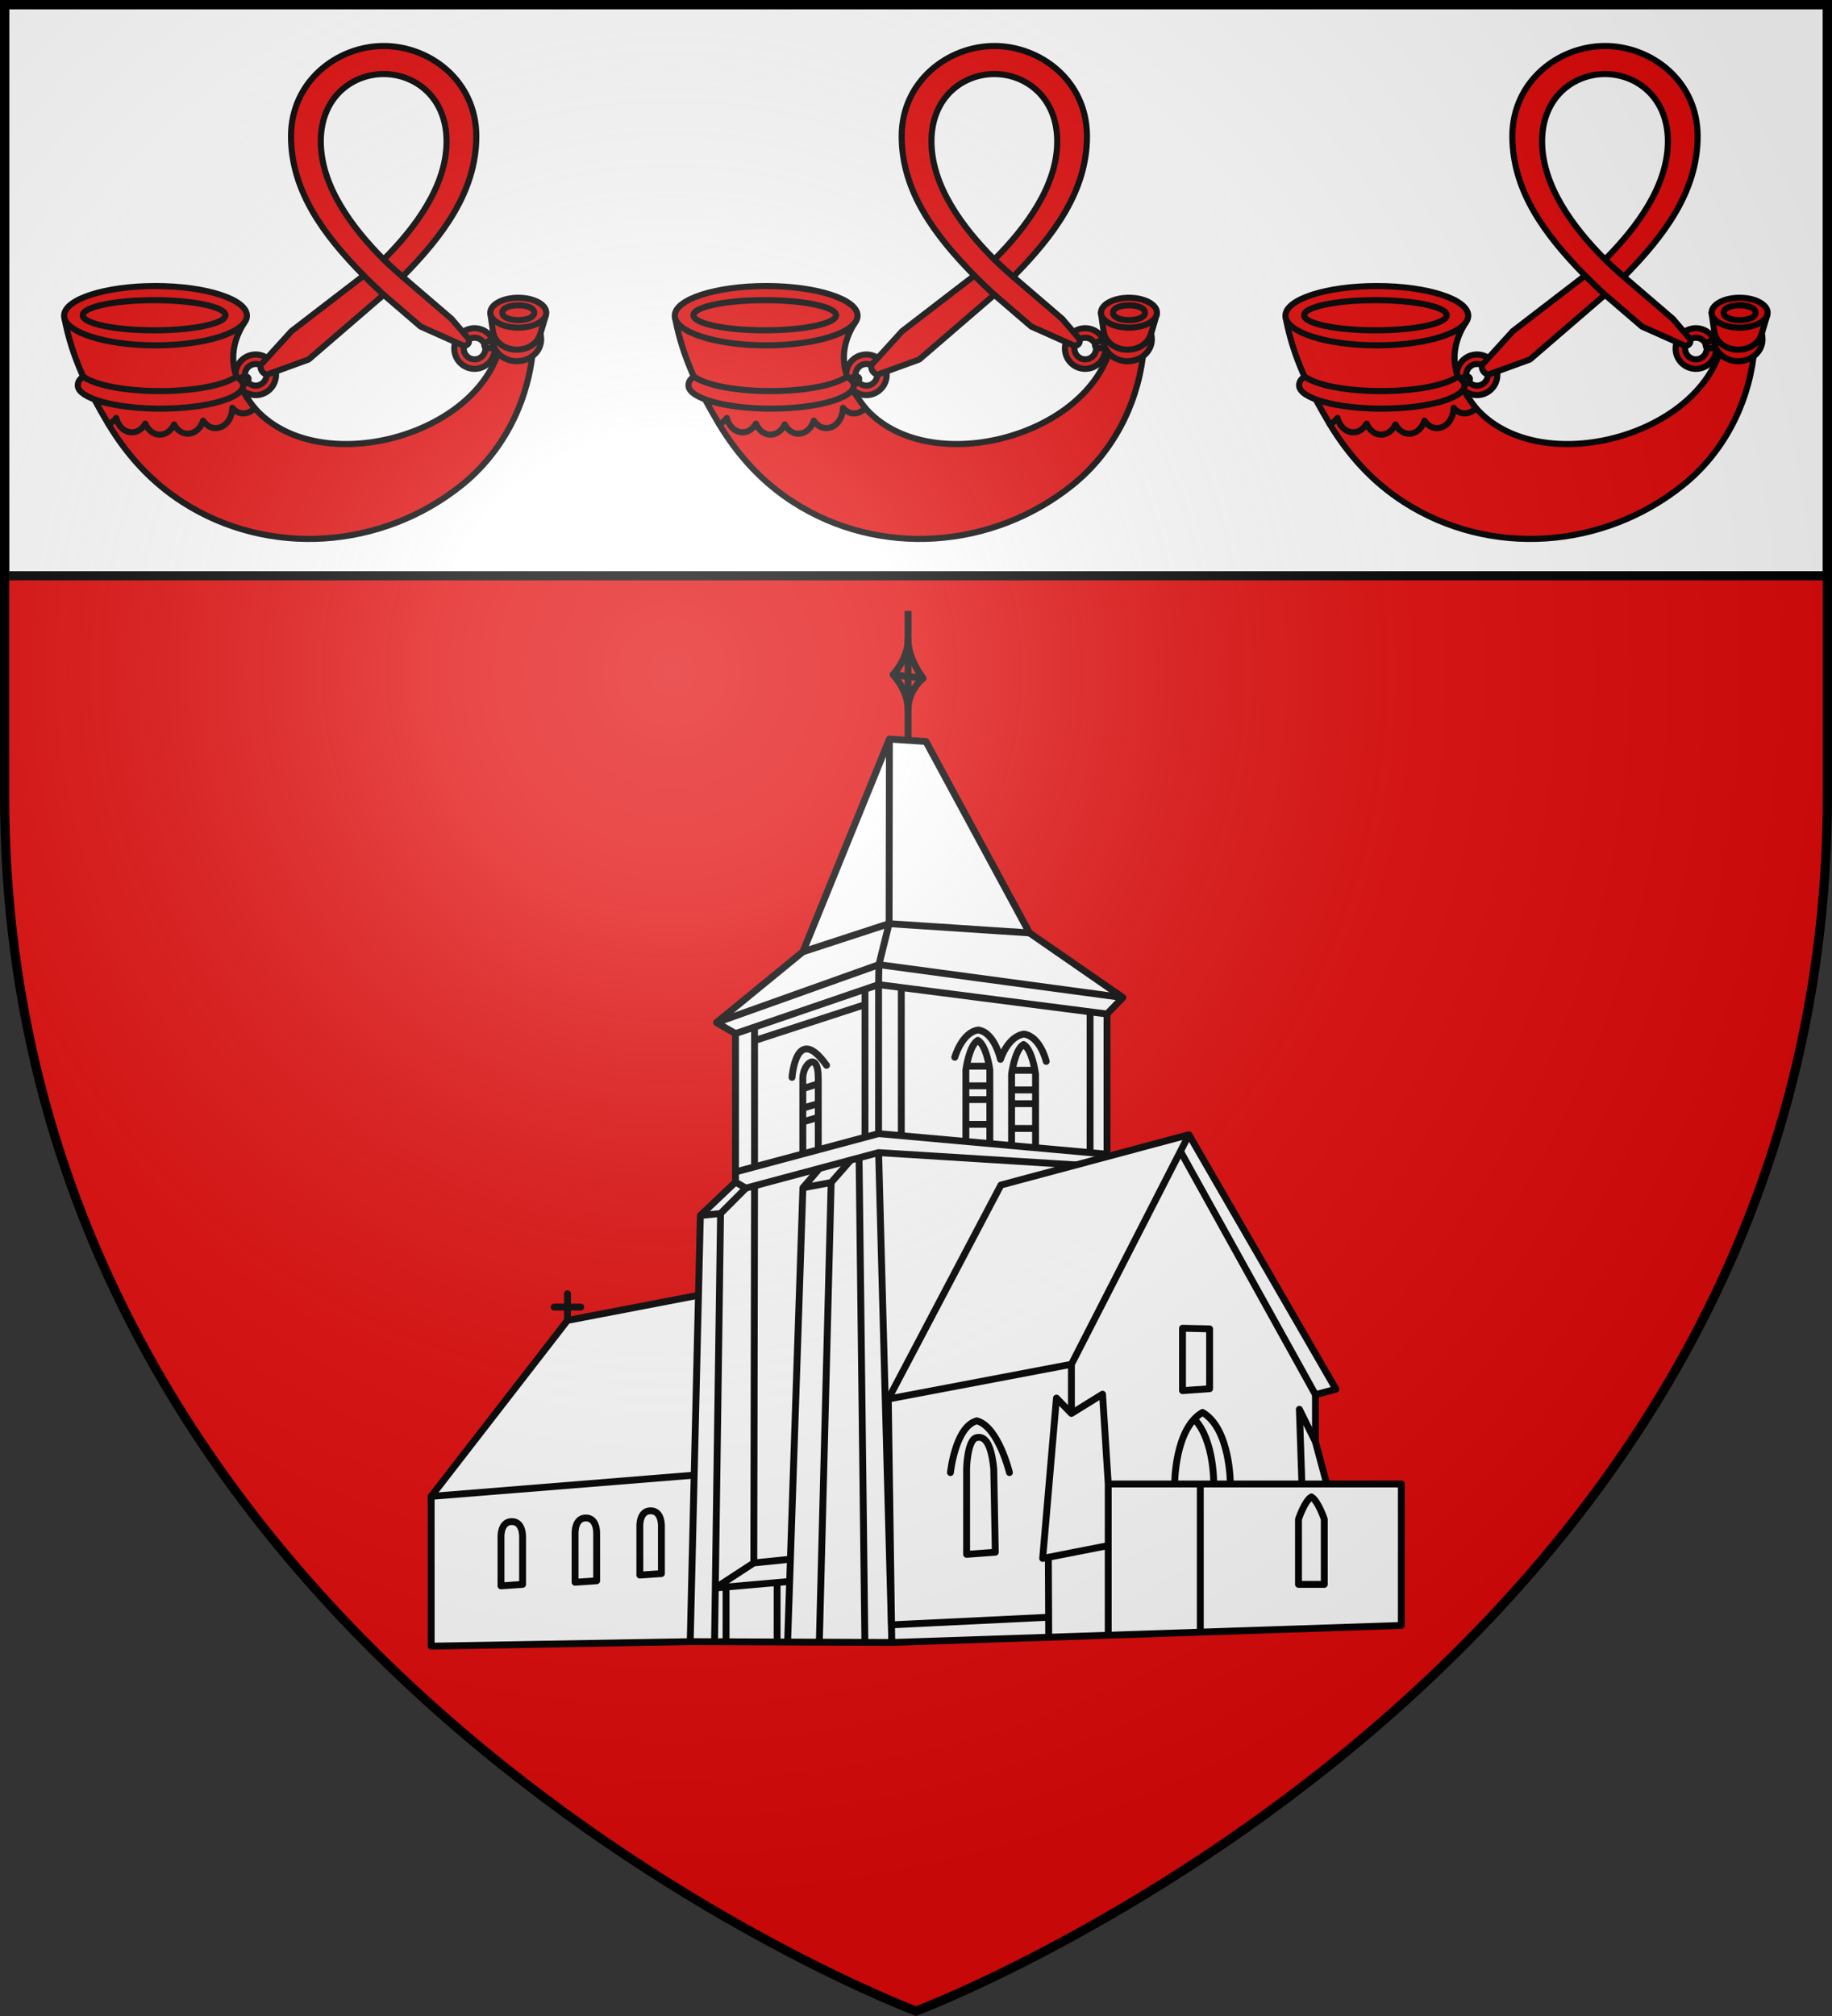 <?xml version="1.0" encoding="UTF-8" standalone="no"?><svg height="660" viewBox="-300 -300 600 660" width="600" xmlns="http://www.w3.org/2000/svg" xmlns:xlink="http://www.w3.org/1999/xlink"><rect x="-300" y="-300" width="600" height="660" fill="#333333" stroke="none"/><radialGradient id="a" cx="-80" cy="-80" gradientUnits="userSpaceOnUse" r="405"><stop offset="0" stop-color="#fff" stop-opacity=".31"/><stop offset=".19" stop-color="#fff" stop-opacity=".25"/><stop offset=".6" stop-color="#6b6b6b" stop-opacity=".125"/><stop offset="1" stop-opacity=".125"/></radialGradient><path d="m-298.5-298.5h597v258.543c0 286.248-298.5 398.457-298.5 398.457s-298.5-112.209-298.5-398.457z" fill="#e20909"/><path d="m-298.5-298.5h597v187h-597z" fill="#fff" stroke="#000" stroke-width="3"/><g stroke="#000" stroke-linejoin="round" stroke-width=".758" transform="matrix(2.971 0 0 2.968 -1208.39 -427.092)"><g><path d="m353.281 224.398v-16.519l15.025-19.412 18.945-3.64v38.977z" fill="#fff"/><g fill="none"><path d="m376.285 216.558v-5.343s-.093-1.75 1.19-1.75 1.19 1.75 1.19 1.75v5.18zm-7.139.793v-5.343s-.093-1.75 1.19-1.75 1.19 1.75 1.19 1.75v5.18zm-8.166.397v-5.343s-.093-1.75 1.19-1.75 1.19 1.75 1.19 1.75v5.18z"/><path d="m366.837 186.997h2.938m-1.469 1.47v-2.941m-15.025 22.352 32.944-2.66" stroke-linecap="round"/></g></g><g><path d="m405.852 124.48v-14.266m-1.66 7.019 3.32.408" fill="none"/><path d="m407.512 117.641s-1.66-2.085-1.66-4.278c0 2.193-1.66 3.869-1.66 3.869s1.66 1.676 1.66 3.869c0-2.193 1.66-3.461 1.66-3.461z" fill="none"/><path d="m381.838 223.899 1.12-47.004 3.873-3.686v-16.379l-2.1-1.213 9.531-7.812 9.536-23.46 4.025.264 11.416 21.117 10.295 7.127-1.749 1.815v22.413l-23.724 46.91z" fill="#fff"/><g fill="none"><path d="m411.003 159.443s.778-2.753 2.587-3.01c1.808.257 2.453 3.237 2.453 3.237s.778-2.526 2.587-2.783c1.808.257 2.453 3.01 2.453 3.01m-28.021 1.763s.443-6.066 3.803-1.33" stroke-linecap="round"/><path d="m419.906 169.419v-8.123s-.346-2.703-1.321-3.266c-.975.563-1.321 3.266-1.321 3.266v7.885m-2.397-.216v-8.123s-.346-2.703-1.321-3.266c-.975.563-1.321 3.266-1.321 3.266v7.885m-17.974 1.373v-8.348c0-1.6 1.703-3.086 1.703 0v7.891"/><path d="m394.251 165.054 1.703-.502m-1.703 2.018 1.703-.502m-1.66-3.184 1.616-.502m21.354.663h2.642m-2.642 1.517h2.642m-2.642 2.73h2.642m-2.575-6.415h2.508m-7.615 1.715h2.642m-2.642 1.517h2.642m-2.642 2.73h2.642m-2.575-6.415h2.508"/><path d="m385.789 217.939v5.85m5.629-6.336v6.399m-2.568-8.636-4.244 2.766 8.196-.723.082-2.45zm11.602-44.682.641 53.426m1.513-54.003 1.454 54.036m-9.8-50.153 3.115-.583m-1.281-1.555-1.834 2.138-1.682 50.025m3.495.039 1.303-50.648 2.17-2.48m-10.616 2.845-.081 41.595m-5.892-38.32 2.226-.222m2.799-2.799-2.799 2.799-.658 46.952m9.735-75.82 9.503-3.102 15.475 1.023m-15.442-21.381-.033 20.358-1.122 4.52-.037 2.202m-17.874 4.192 17.911-6.393 26.891 3.63m-40.603 4.746 12.177-3.966m24.812 16.327v-15.533m-23.315-3.002v16.436m2.505-16.063v16.289m-18.279 4.001 15.774-4.227 25.18 2.267m0-15.461-25.18-3.243-15.774 5.404m2.1-.721v15.417m12.177-3.263v-16.027m-14.277 20.973 1.152.665 14.623-3.918 25.178 1.573"/></g></g><g><path d="m416.089 173.535 20.724-5.553 16.208 28.073-2.259.605v5.199l1.246 4.651h8.223v15.601l-56.171 1.881-.389-26.853z" fill="#fff"/><g fill="none"><path d="m417.028 205.25s-1.219-5.071-3.597-5.708c-2.378.637-2.904 5.708-2.904 5.708" stroke-linecap="round"/><path d="m439.548 206.51s.079-4.865-2.144-7.164m-2.161 7.164s-.016-6.111 3.069-7.892c3.084 1.781 3.069 7.892 3.069 7.892m-37.346 15.536 17.313-.839m-.031-6.61.041 8.815m16.711-16.903v16.343m-14.208-29.547v5.426m12.017-28.917 14.887 26.846m1.246 9.85h-24.092v16.683m22.845-21.334-1.775-3.588.279 8.239m-21.349 0-.627-9.905-3.432 2.126-1.65-1.697-1.518 17.686 7.226-1.419m8.896-45.319-12.954 25.324-20.187 3.833"/><path d="m436.107 189.33v6.883l2.986-.21v-6.603zm-23.798 24.941v-9.519s.084-3.083 1.061-3.345c.978-.262 1.653.7 1.929 3.425l.171 9.205zm39.427 3.313v-7.186s-.677-2.032-1.422-2.462c-.745.43-1.422 2.462-1.422 2.462v7.186z"/></g></g></g><g id="b" color-interpolation-filters="sRGB" fill="#e20909" fill-rule="evenodd" stroke-linecap="square" stroke-width="3.681" transform="matrix(.543 0 0 .543 -280.63 -207.981)"><path d="m117.888 76.541c36.948 42.188 131.106 18.856 147.523-34.971 5.522-7.961 17.877-5.715 19.96 3.747-3.82 30.384-18.842 58.686-42.75 77.823-48.159 38.548-116.286 43.471-168.18 10.12-18.831-12.102-33.394-28.213-44.739-47.042-7.801-31.188 68.198-25.597 88.186-9.677z" fill="#e20909" stroke="#000" stroke-linecap="round" stroke-linejoin="round" stroke-width="3.681"/><g fill="#e20909" stroke-width="3.681"><path d="m118.571 44.273a12.231 12.231 0 0 0 -12.23 12.231 12.231 12.231 0 0 0 12.23 12.231 12.231 12.231 0 0 0 12.231-12.231 12.231 12.231 0 0 0 -12.231-12.231zm0 5.714a6.517 6.517 0 0 1 6.519 6.517 6.517 6.517 0 0 1 -6.519 6.517 6.517 6.517 0 0 1 -6.517-6.517 6.517 6.517 0 0 1 6.517-6.517zm131.99-21.547a12.231 12.231 0 0 0 -12.23 12.231 12.231 12.231 0 0 0 12.23 12.231 12.231 12.231 0 0 0 12.231-12.231 12.231 12.231 0 0 0 -12.231-12.231zm0 5.714a6.517 6.517 0 0 1 6.519 6.517 6.517 6.517 0 0 1 -6.519 6.517 6.517 6.517 0 0 1 -6.517-6.517 6.517 6.517 0 0 1 6.517-6.517z" style="fill:#e20909;fill-rule:nonzero;stroke:#000;stroke-width:3.681;stroke-linecap:round;stroke-linejoin:round"/><path d="m-62.222 107.525c0 1.227-1.658 2.221-3.704 2.221s-3.704-.994-3.704-2.221 1.658-2.221 3.704-2.221 3.704.994 3.704 2.221zm-147.498 56.548c.317 1.185 2.177 1.716 4.153 1.187 1.976-.529 3.321-1.919 3.003-3.104s-2.177-1.716-4.153-1.187c-1.976.529-3.321 1.919-3.003 3.104z" style="fill:#e20909;fill-rule:nonzero;stroke:#000;stroke-width:3.681;stroke-linecap:round;stroke-linejoin:round" transform="matrix(-.866 .5 .5 .866 0 0)"/></g><g fill="#e20909" stroke-width="3.681"><path d="m262.409 35.393c9.08 14.136 19.822 13.246 26.77.04l4.38-14.801-33.524-1.499z" fill="#e20909" stroke="#000" stroke-linecap="round" stroke-linejoin="round" stroke-width="3.681"/><path d="m290.275 31.729c-3.918 12.852-24.483 12.852-28.401 0-.346 1.134-.409 2.304-.409 3.48.001 7.241 6.556 13.111 14.594 13.111s14.654-5.87 14.655-13.111c0-1.176-.093-2.346-.439-3.48z" fill="#e20909" stroke="#000" stroke-linecap="round" stroke-linejoin="round" stroke-width="3.681"/><path d="m260.063 19.069c0-4.971 7.555-9 16.875-9s16.875 4.029 16.875 9-7.555 9-16.875 9-16.875-4.029-16.875-9z" fill="#e20909" stroke="#000" stroke-linecap="round" stroke-linejoin="round" stroke-width="3.681"/></g><g fill="#e20909" stroke-width="3.681"><path d="m29.702 86.218c1.809-.645 3.427-1.924 4.689-3.69 2.566 9.794 12.804 11.787 17.57 3.42 3.682 8.643 13.39 8.906 17.36.47 4.45 8.424 14.518 7.127 17.54-2.26 5.894 8.856 17.299 3.85 17.61-7.73 3.73 4.525 9.524 4.411 13.418.113-12.845-16.083-17.993-32.439-6.491-51.051l-108.152-2.929c4.536 23.774 14.356 43.307 26.456 63.656z" fill="#e20909" stroke="#000" stroke-linecap="round" stroke-linejoin="round" stroke-width="3.681"/><path d="m106.944 57.607c-16.894 11.625-75.558 11.625-92.452 0-2.462 1.694-3.284 3.509-3.249 5.34.146 7.731 22.454 13.969 49.798 13.969s49.833-6.238 49.979-13.969c.035-1.831-1.615-3.646-4.077-5.34z" fill="#e20909" stroke="#000" stroke-linecap="round" stroke-linejoin="round" stroke-width="3.681"/><path d="m3 20.877c0-9.875 24.68-17.88 55.125-17.88s55.125 8.005 55.125 17.88-24.68 17.88-55.125 17.88-55.125-8.005-55.125-17.88z" fill="#e20909" stroke="#000" stroke-linecap="round" stroke-linejoin="round" stroke-width="3.681"/></g><g fill="#e20909" stroke="#000" stroke-linecap="round" stroke-linejoin="round" stroke-width="4.908" transform="matrix(.75 0 0 .75 432.566 -545.518)"><path d="m260.982-188.973c-37.25 0-74.5 28.327-74.5 72.549 0 44.222 26.631 79.662 58.477 112.025l-58.143 44.676-24.821 27.297c-.391 3.499 1.181 6.099 4.79 7.765l33.812-12.281 60.385-52.037 29.771 25.568 34.888 15.566c2.486-.495 4.444-1.577 3.96-5.372l-14.036-16.413-39.463-33.854c32.244-32.545 59.379-68.527 59.379-112.941s-37.25-72.549-74.5-72.549zm0 22.559c25.29 0 50.58 18.613 50.58 54.08 0 35.467-24.507 68.851-50.58 95-26.073-26.148-50.58-59.533-50.58-95 0-35.467 25.29-54.08 50.58-54.08z" fill="#e20909" stroke="#000" stroke-linecap="round" stroke-linejoin="round" stroke-width="4.908" transform="translate(-576.754 727.356)"/><path d="m-315.771 710.022c5.099 5.03 10.101 9.375 15.121 13.852m-31.145-.916c5.293 5.285 10.614 10.486 16.023 15.42" fill="none" stroke="#000" stroke-linecap="round" stroke-linejoin="round" stroke-width="4.908"/></g><path d="m14.25 20.597c0-5.035 19.395-9.09 43.03-9.09s43.03 4.055 43.03 9.09-19.395 9.09-43.03 9.09-43.03-4.055-43.03-9.09zm253.055-1.526c0-5.977 19.27-5.977 19.27 0s-19.27 5.977-19.27 0z" fill="#e20909" stroke="#000" stroke-linecap="round" stroke-linejoin="round" stroke-width="3.681"/></g><use height="100%" transform="translate(200)" width="100%" xlink:href="#b"/><use height="100%" transform="translate(400)" width="100%" xlink:href="#b"/><path d="m-298.5-298.5h597v258.543c0 286.248-298.5 398.457-298.5 398.457s-298.5-112.209-298.5-398.457z" fill="url(#a)"/><path d="m-298.5-298.5h597v258.503c0 286.203-298.5 398.395-298.5 398.395s-298.5-112.191-298.5-398.395z" fill="none" stroke="#000" stroke-width="3"/></svg>